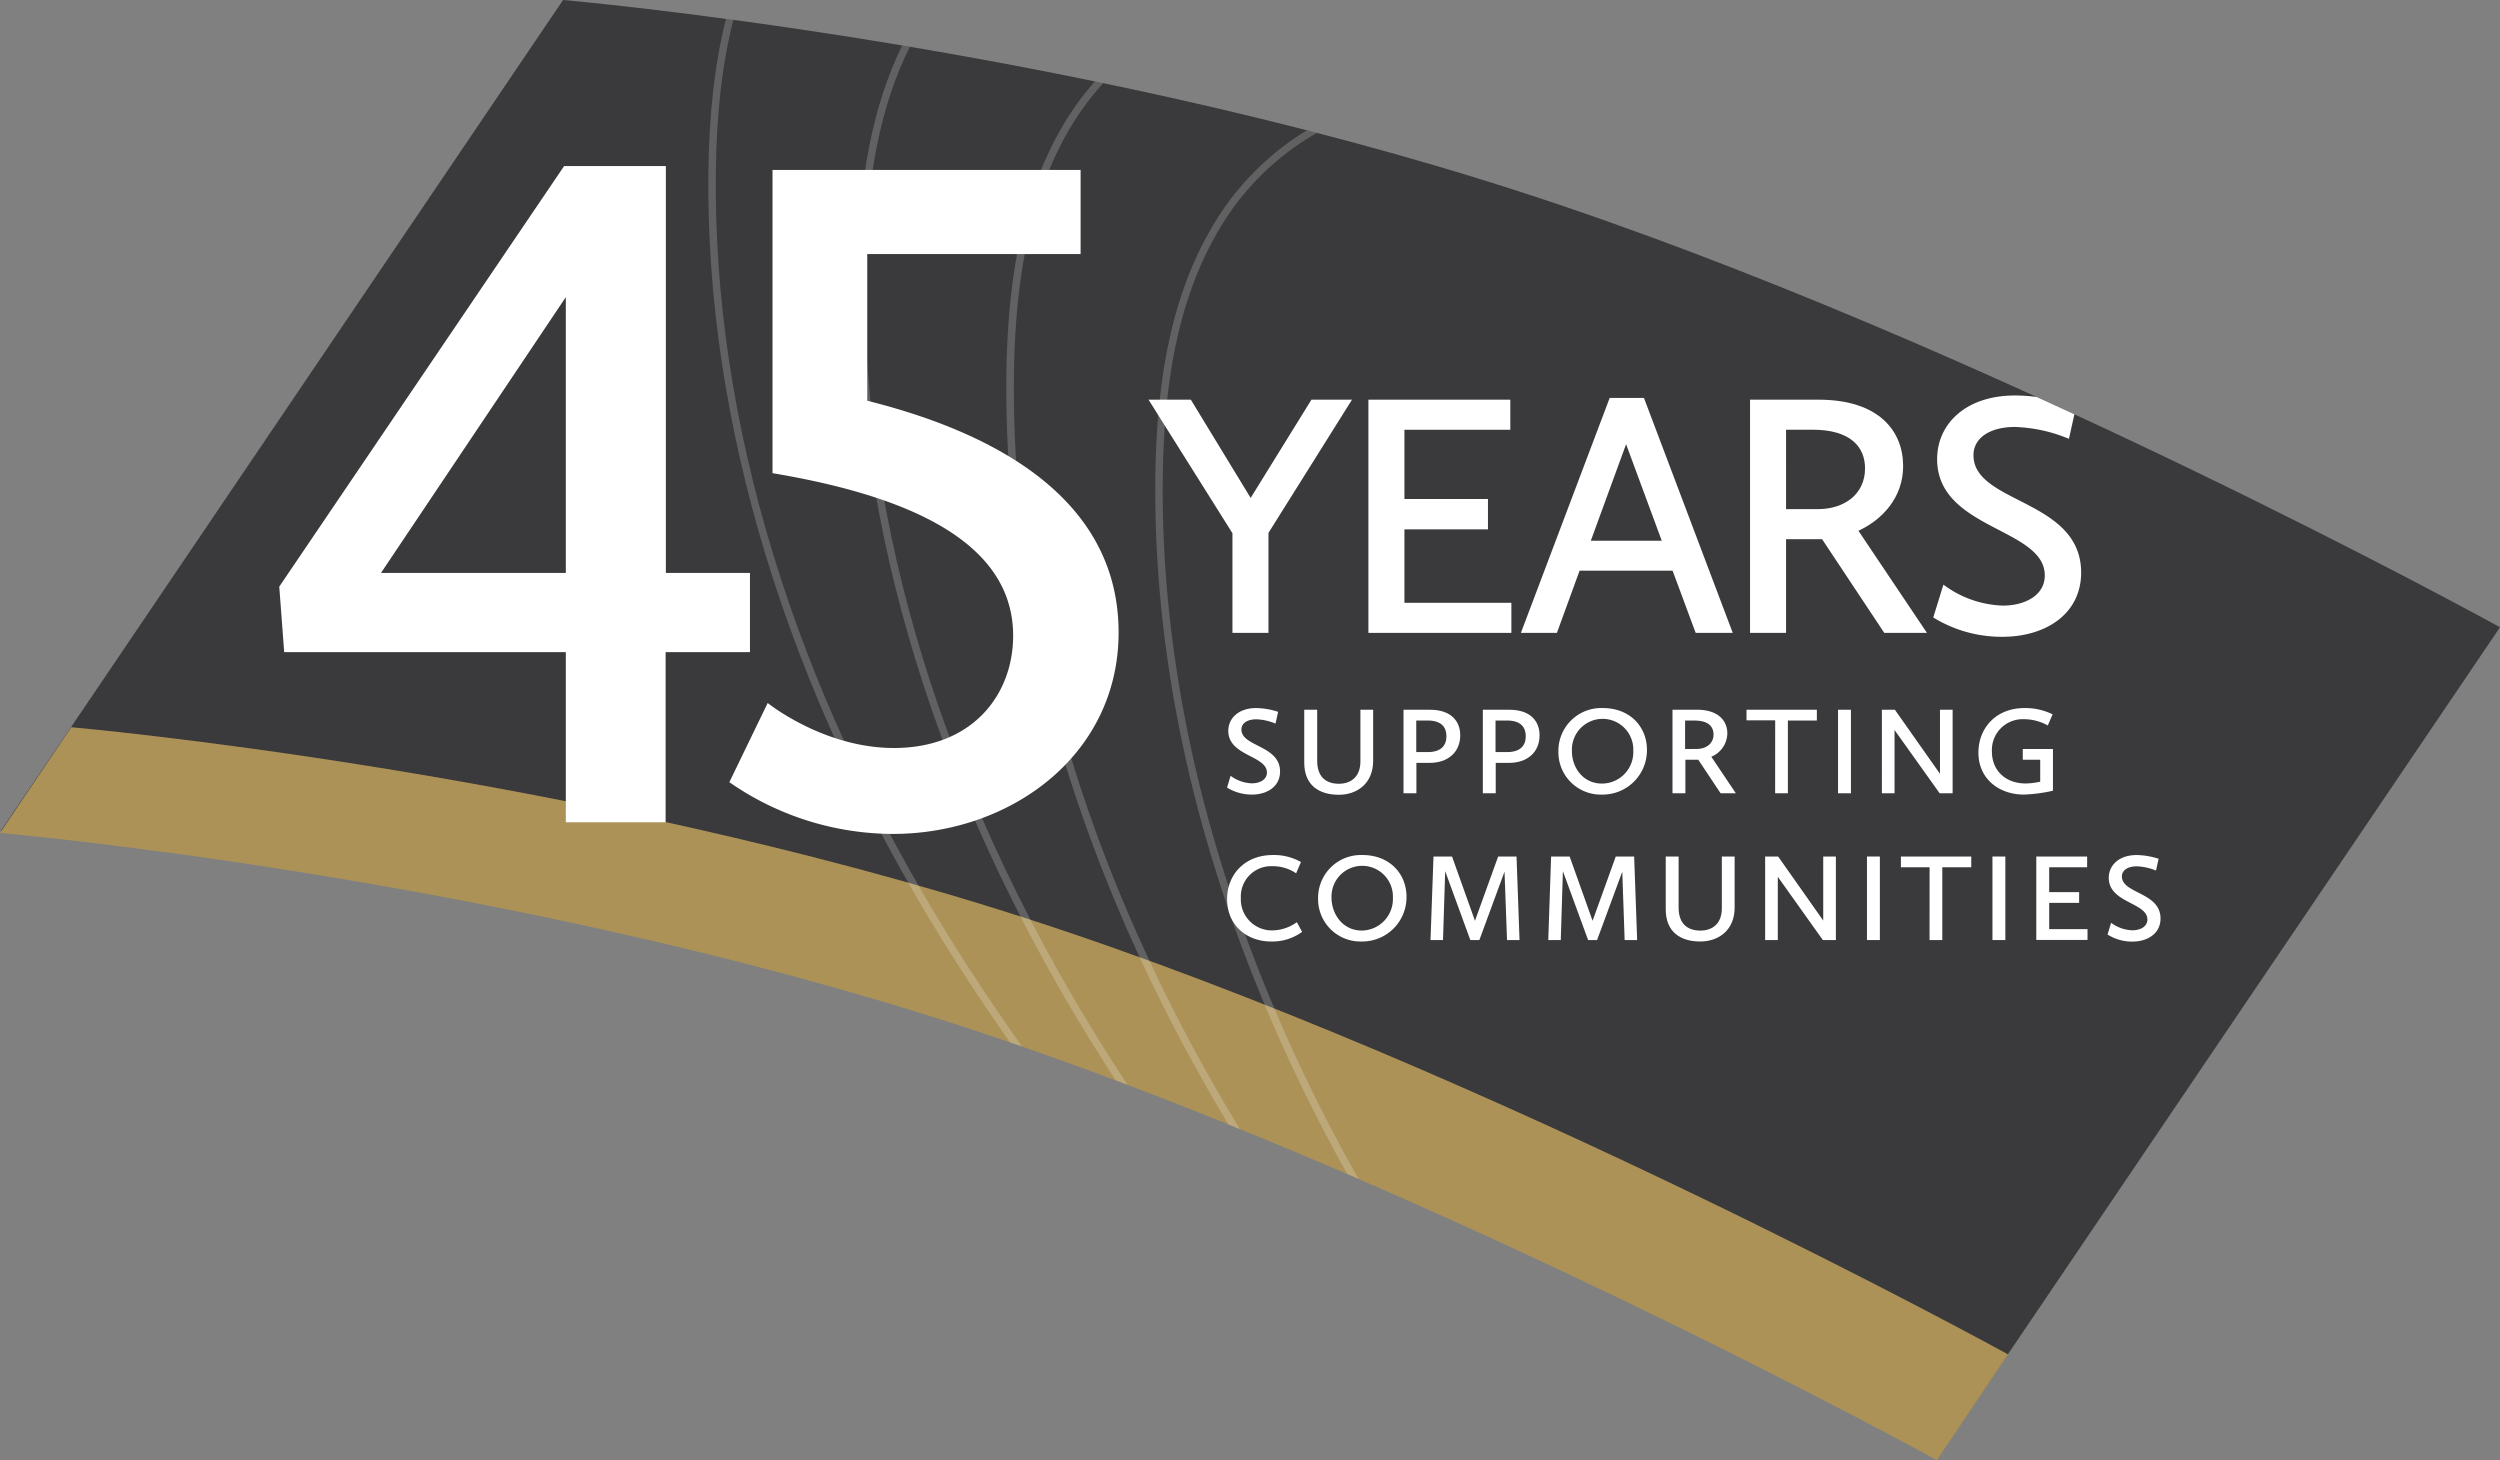 <svg xmlns="http://www.w3.org/2000/svg" viewBox="0 0 517.79 302.42"><rect x="0" y="0" width="517.79" height="302.42" fill="#808080" stroke="none"/><defs><style>.cls-1{fill:#3a393b;}.cls-2{fill:#ac9257;}.cls-3{fill:#fff;}.cls-4{opacity:0.2;}</style></defs><g id="Layer_2" data-name="Layer 2"><g id="framework"><path class="cls-1" d="M314.9,39.74C219.59,8.87,116.62,0,116.62,0L58.39,86.06.15,172.12s103.45,9,198.27,39.73S401.31,302,401.31,302L517.79,129.91S410.2,70.6,314.9,39.74Z"/><path class="cls-2" d="M213,190.35C118.2,159.64,14.75,150.62,14.75,150.62L0,172.51s103.45,9,198.27,39.74,202.89,90.17,202.89,90.17l14.75-21.9S307.85,221.06,213,190.35Z"/><polygon class="cls-3" points="259.03 103.13 246.64 82.78 237.88 82.78 255.26 110.44 255.26 131.08 262.72 131.08 262.72 110.37 280.02 82.78 271.62 82.78 259.03 103.13"/><polygon class="cls-3" points="290.88 109.64 308.18 109.64 308.18 103.35 290.88 103.35 290.88 89.01 312.81 89.01 312.81 82.78 283.42 82.78 283.42 131.08 313.03 131.08 313.03 124.85 290.88 124.85 290.88 109.64"/><path class="cls-3" d="M333.39,82.42,315,131.08h7.46l4.7-12.89h19.26l4.78,12.89h7.68L340.49,82.42ZM329.48,112l7.31-20,7.39,20Z"/><path class="cls-3" d="M394.17,96.54c0-7.31-5.06-13.76-17.52-13.76H362.46v48.3h7.46V111.67h7.46l12.88,19.41h8.84l-14.19-21.15C389.76,107.69,394.17,103.13,394.17,96.54Zm-17.66,8.91h-6.59V89h5.5c8,0,10.86,3.69,10.86,8C386.28,102.41,381.94,105.45,376.51,105.45Z"/><path class="cls-3" d="M408.74,94.3c0-3.84,3.77-5.87,8.54-5.87a31.51,31.51,0,0,1,11.23,2.46l1.13-5.09-7.8-3.58a35.81,35.81,0,0,0-4.48-.31c-10.28,0-16.15,5.94-16.15,13.18,0,14.63,22.3,14.19,22.3,24.11,0,4.06-4.05,6.23-8.69,6.23a21.63,21.63,0,0,1-12.31-4.35l-2.1,6.81a27,27,0,0,0,14.34,4c8.91,0,16.29-4.7,16.29-13.32C431,103.35,408.74,104.36,408.74,94.3Z"/><path class="cls-3" d="M254.88,160.68a7.75,7.75,0,0,0,4.41,1.56c1.66,0,3.11-.78,3.11-2.23,0-3.55-8-3.4-8-8.64,0-2.59,2.1-4.72,5.78-4.72a15.43,15.43,0,0,1,4.54.78l-.54,2.44a11.17,11.17,0,0,0-4-.89c-1.71,0-3.06.73-3.06,2.11,0,3.6,8,3.24,8,8.71,0,3.09-2.65,4.77-5.84,4.77a9.7,9.7,0,0,1-5.14-1.45Z"/><path class="cls-3" d="M270.13,147h2.68v10.59c0,3.39,1.92,4.74,4.48,4.74s4.47-1.48,4.47-4.62V147h2.64v10.61c0,4.57-3.22,7-7.13,7s-7.14-1.84-7.14-6.64Z"/><path class="cls-3" d="M290.69,147h5.47c4.46,0,6.28,2.44,6.28,5.29,0,3.58-2.65,5.71-6.28,5.71h-2.8v6.3h-2.67Zm5,8.77c2.67,0,3.89-1.25,3.89-3.3,0-1.81-1-3.24-3.89-3.24h-2.36v6.54Z"/><path class="cls-3" d="M307.12,147h5.48c4.46,0,6.27,2.44,6.27,5.29,0,3.58-2.64,5.71-6.27,5.71h-2.81v6.3h-2.67Zm5,8.77c2.67,0,3.89-1.25,3.89-3.3,0-1.81-1-3.24-3.89-3.24h-2.37v6.54Z"/><path class="cls-3" d="M332,146.65c5.58,0,9.11,3.87,9.11,8.64a9.17,9.17,0,0,1-9.34,9.28,8.77,8.77,0,0,1-9-8.92A8.87,8.87,0,0,1,332,146.65Zm-.15,15.64a6.51,6.51,0,0,0,6.43-6.79,6.36,6.36,0,1,0-12.71,0C325.52,158.74,327.7,162.29,331.8,162.29Z"/><path class="cls-3" d="M346.4,147h5.08c4.46,0,6.28,2.31,6.28,4.93a5.33,5.33,0,0,1-3.32,4.8l5.08,7.57h-3.16l-4.62-6.95h-2.67v6.95H346.4Zm5,8.12c1.95,0,3.5-1.09,3.5-3,0-1.55-1-2.88-3.89-2.88h-2v5.89Z"/><path class="cls-3" d="M367.67,149.19h-5.94V147H376.3v2.23h-6v15.07h-2.64Z"/><path class="cls-3" d="M380.69,147h2.67v17.3h-2.67Z"/><path class="cls-3" d="M389.77,147h2.69l9.34,13.26V147h2.62v17.3h-2.69l-9.34-13.1v13.1h-2.62Z"/><path class="cls-3" d="M419.32,146.65a12.81,12.81,0,0,1,5.81,1.3l-1,2.31a10.06,10.06,0,0,0-4.9-1.3,6.38,6.38,0,0,0-6.67,6.72c0,3.91,2.83,6.59,7,6.59a15,15,0,0,0,3-.37v-4.54h-3.61v-2.23h6.25v8.64a32.28,32.28,0,0,1-6,.8c-5.24,0-9.44-3.32-9.44-8.68C409.75,151,413.2,146.65,419.32,146.65Z"/><path class="cls-3" d="M263.62,177.09a11.32,11.32,0,0,1,5.83,1.45l-1,2.34a8.6,8.6,0,0,0-5-1.48A6.28,6.28,0,0,0,257,186a6.42,6.42,0,0,0,6.51,6.7A8.87,8.87,0,0,0,268.6,191l1.09,2a10.39,10.39,0,0,1-6.41,2c-5.14,0-9.13-3.45-9.13-8.77C254.15,181.14,257.81,177.09,263.62,177.09Z"/><path class="cls-3" d="M282.21,177.09c5.58,0,9.1,3.87,9.1,8.64A9.17,9.17,0,0,1,282,195a8.77,8.77,0,0,1-9-8.93A8.87,8.87,0,0,1,282.21,177.09Zm-.16,15.64a6.52,6.52,0,0,0,6.44-6.79,6.36,6.36,0,1,0-12.71,0C275.78,189.18,278,192.73,282.05,192.73Z"/><path class="cls-3" d="M296.9,177.4h3.84l4.75,13.31,4.8-13.31h3.81l.62,17.3h-2.59l-.52-14.16L306.4,194.7h-1.87l-5.21-14.26-.45,14.26h-2.59Z"/><path class="cls-3" d="M321.26,177.4h3.84l4.75,13.31,4.8-13.31h3.81l.62,17.3h-2.59L336,180.54l-5.22,14.16h-1.86l-5.22-14.26-.44,14.26h-2.59Z"/><path class="cls-3" d="M345,177.4h2.67V188c0,3.39,1.92,4.74,4.49,4.74s4.46-1.48,4.46-4.61V177.4h2.65V188c0,4.57-3.22,7-7.14,7s-7.13-1.85-7.13-6.65Z"/><path class="cls-3" d="M365.59,177.4h2.69l9.34,13.26V177.4h2.62v17.3h-2.7l-9.33-13.1v13.1h-2.62Z"/><path class="cls-3" d="M386.68,177.4h2.67v17.3h-2.67Z"/><path class="cls-3" d="M399.65,179.63h-5.94V177.4h14.57v2.23h-6V194.7h-2.64Z"/><path class="cls-3" d="M412.67,177.4h2.67v17.3h-2.67Z"/><path class="cls-3" d="M421.75,177.4h10.53v2.23h-7.86v5.14h6.2V187h-6.2v5.44h7.94v2.23H421.75Z"/><path class="cls-3" d="M437.24,191.12a7.75,7.75,0,0,0,4.41,1.56c1.66,0,3.11-.78,3.11-2.23,0-3.55-8-3.4-8-8.64,0-2.59,2.1-4.72,5.79-4.72a15.52,15.52,0,0,1,4.54.78l-.55,2.44a11.27,11.27,0,0,0-4-.88c-1.71,0-3.06.72-3.06,2.1,0,3.6,8,3.24,8,8.71,0,3.09-2.65,4.78-5.84,4.78a9.6,9.6,0,0,1-5.13-1.46Z"/><g class="cls-4"><path class="cls-3" d="M240.83,99c.24-21.63,3.79-37.72,11.18-50.63a55,55,0,0,1,20.78-20.86L270.67,27a57,57,0,0,0-20,20.65C243.15,60.78,239.54,77.1,239.29,99c-.52,47,13.17,96.49,39.72,144.13l2.34,1C254.28,196.21,240.31,146.32,240.83,99Z"/><path class="cls-3" d="M210,77.92c.24-21.63,3.8-37.72,11.18-50.63a57.39,57.39,0,0,1,7.33-10.07l-1.74-.36a58.61,58.61,0,0,0-6.93,9.67C212.29,39.68,208.68,56,208.44,77.91c-.57,50.55,15.33,104,46,155l2.4,1C225.61,182.63,209.41,128.78,210,77.92Z"/><path class="cls-3" d="M227.47,215.2c-32.21-51.94-48.93-106.71-48.35-158.37.22-19.73,3.2-34.84,9.32-47.14l-1.58-.27c-6.09,12.44-9.06,27.64-9.28,47.39-.58,52,16.22,107,48.58,159.2q2.42,3.88,4.92,7.75l2.45.92Q230.43,220,227.47,215.2Z"/><path class="cls-3" d="M196.61,194.1c-32.2-51.94-48.93-106.71-48.35-158.37.13-12.15,1.31-22.55,3.63-31.61l-1.53-.21c-2.32,9.15-3.5,19.61-3.64,31.8-.58,52,16.22,107,48.58,159.2q6.55,10.56,13.89,21l2.49.86Q203.66,205.47,196.61,194.1Z"/></g><path class="cls-3" d="M57.84,121.5l59-87.11h21.07v84.27h17.42v16.41H137.86v35.24H117.19V135.07H58.86Zm59.35-2.84V61.54L78.91,118.66Z"/><path class="cls-3" d="M159,145.6s11.55,9.32,26.13,9.32c16.21,0,24.71-10.94,24.71-23.3C209.8,111,185.29,102.25,160,98V35.2h63.81V52.62H179.62V83c25.93,6.48,52.06,20,52.06,48,0,25.32-22.28,41.72-46.79,41.72A59.54,59.54,0,0,1,151.06,162Z"/></g></g></svg>